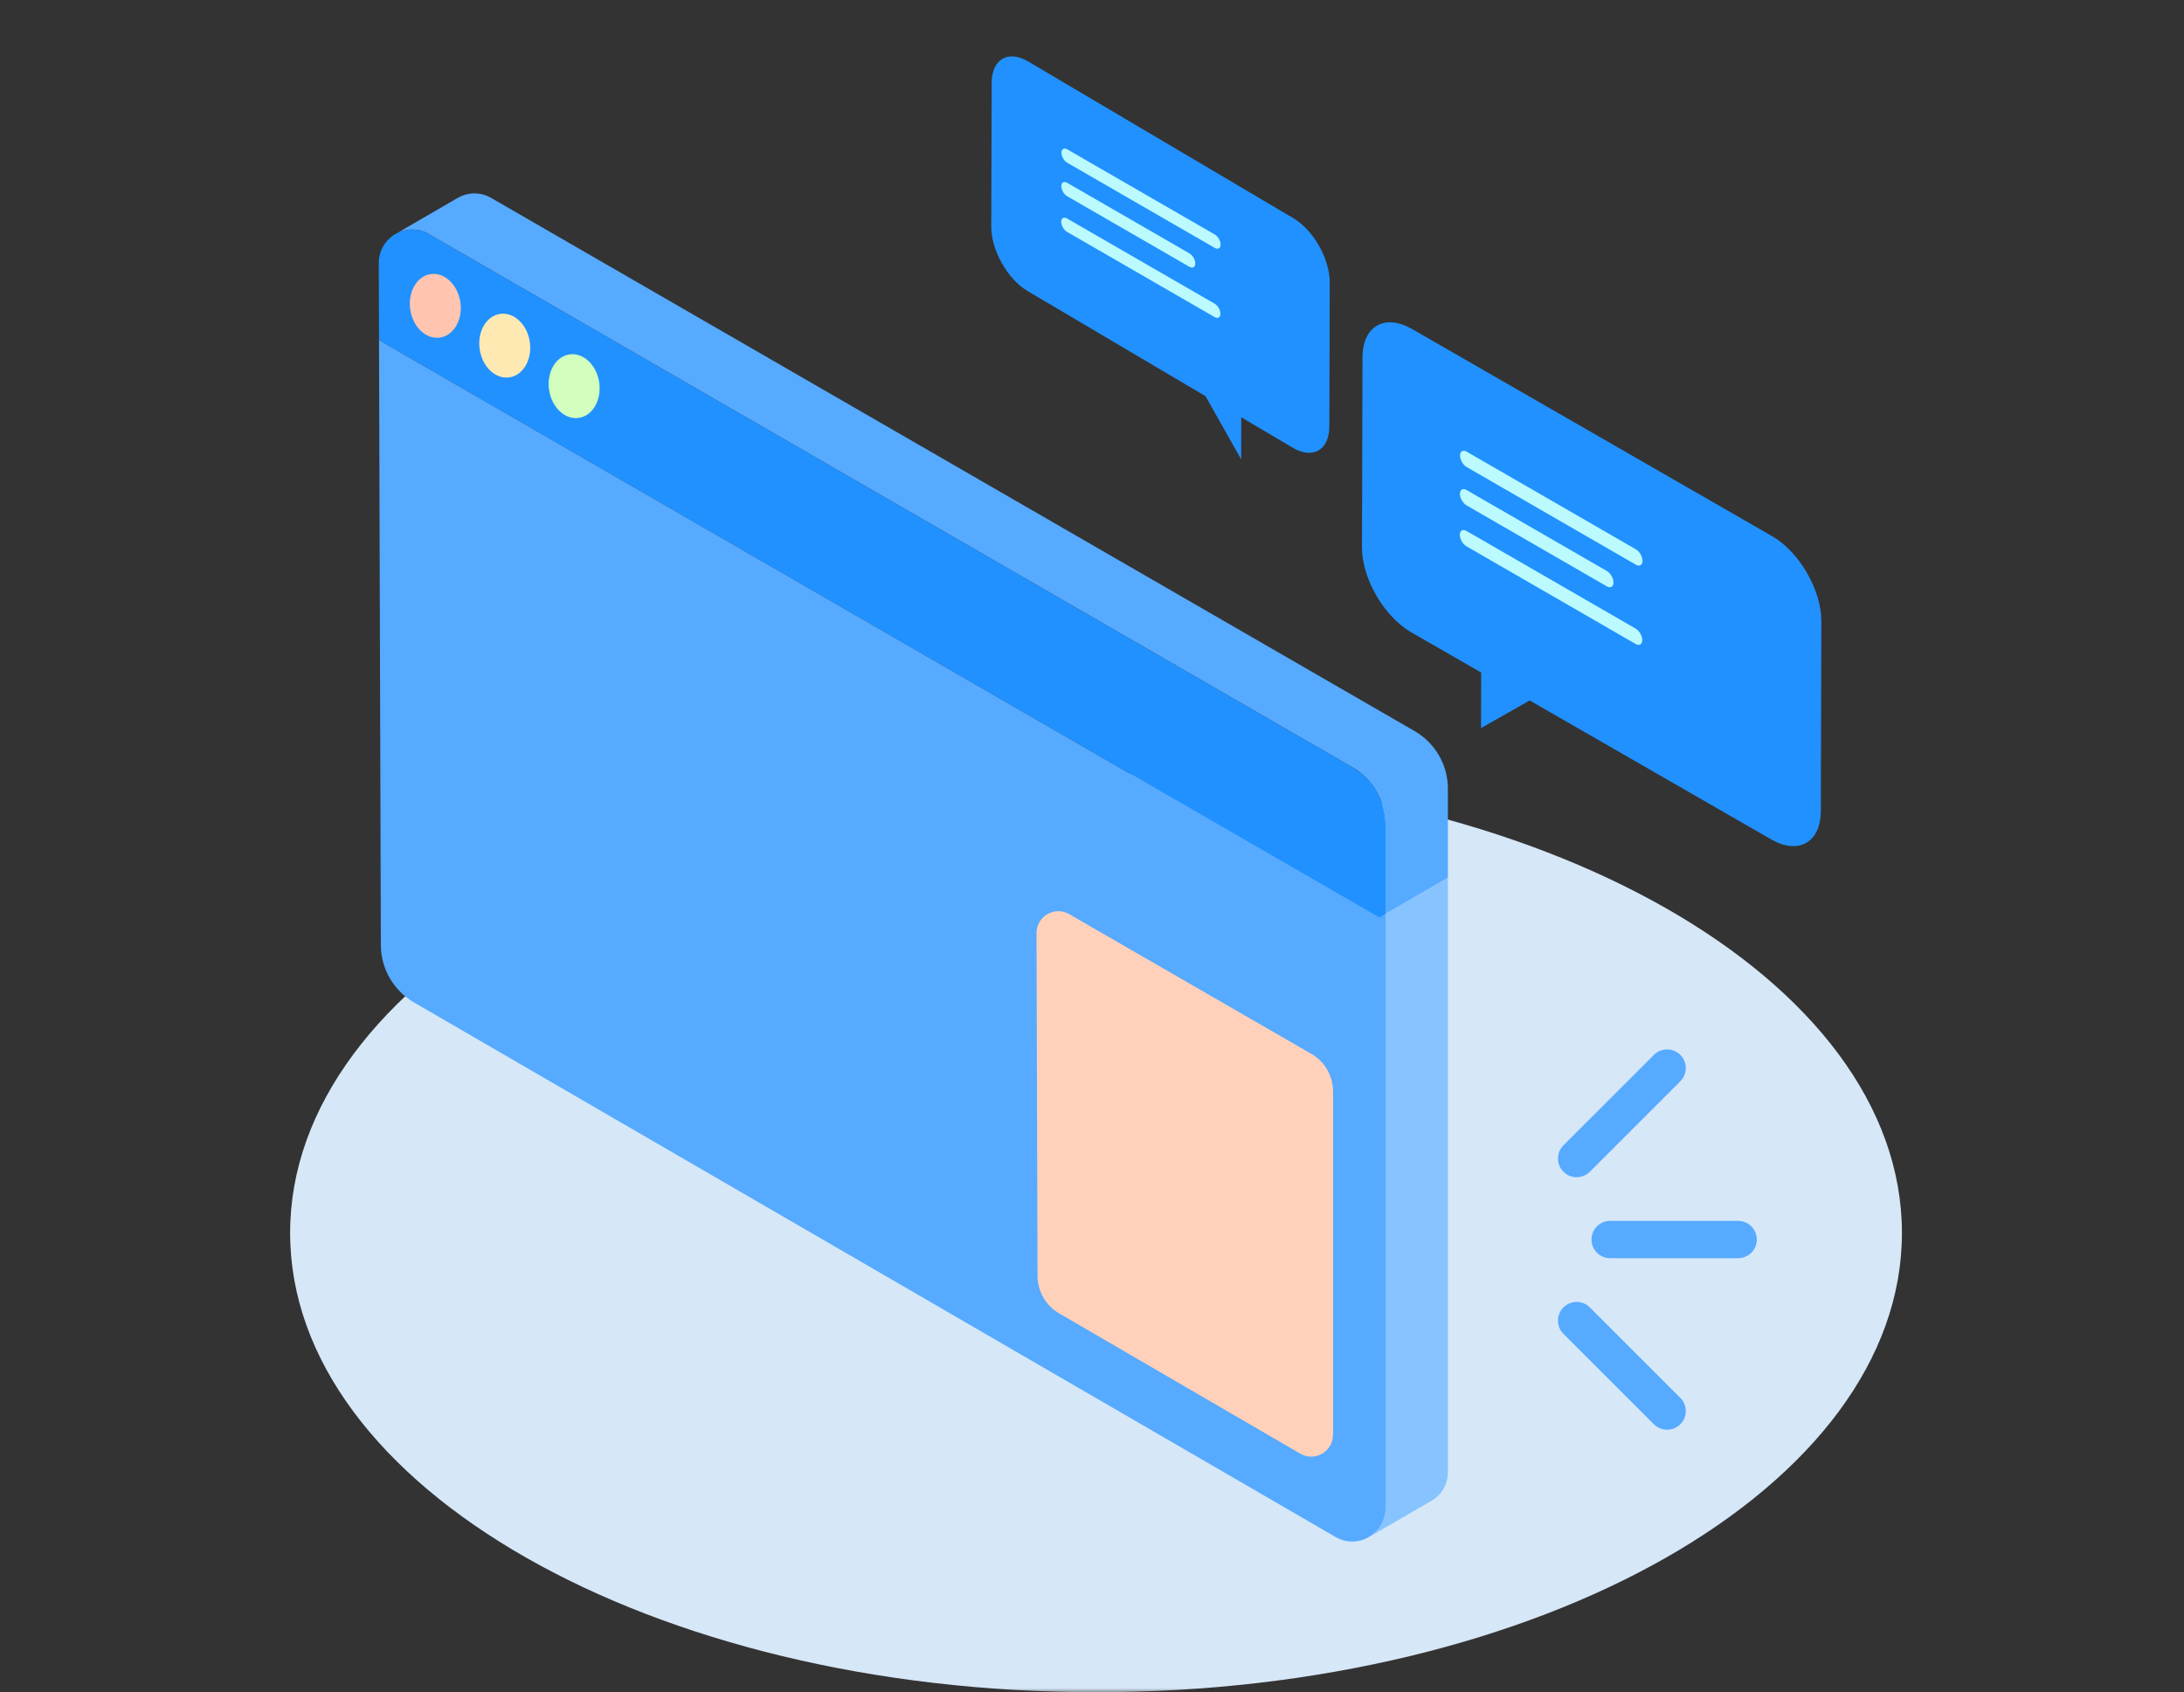 <svg width="271" height="210" viewBox="0 0 271 210" fill="none" xmlns="http://www.w3.org/2000/svg">
<rect x="0" y="0" width="271" height="210" fill="#333333" stroke="none"/>
<mask id="mask0_249_304" style="mask-type:alpha" maskUnits="userSpaceOnUse" x="0" y="0" width="271" height="210">
<rect width="271" height="210" fill="#D9D9D9"/>
</mask>
<g mask="url(#mask0_249_304)">
<path d="M136 96C80.777 96 36 121.528 36 153C36 184.472 80.777 210 136 210C191.223 210 236 184.487 236 153C236 121.528 191.223 96 136 96Z" fill="#D6E7F7"/>
<path d="M219.87 66.525L175.234 40.841C171.839 38.886 169.078 40.455 169.066 44.344L169 67.898C168.988 71.787 171.733 76.52 175.127 78.475L183.792 83.461L183.772 90.353L189.809 86.924L219.766 104.159C223.161 106.114 225.922 104.545 225.934 100.656L226 77.102C226.012 73.213 223.267 68.48 219.873 66.525" fill="#2191FF"/>
<path d="M160.482 27.075L127.593 7.636C125.092 6.157 123.057 7.345 123.049 10.288L123 28.114C122.992 31.058 125.013 34.64 127.514 36.119L149.585 49.163L154.006 57L154.021 51.784L160.405 55.558C162.906 57.037 164.943 55.85 164.951 52.908L165 35.082C165.008 32.139 162.987 28.555 160.484 27.077" fill="#2191FF"/>
<path d="M150.739 29.104L132.431 18.534C132.031 18.304 131.708 18.489 131.707 18.948C131.705 19.406 132.028 19.965 132.427 20.195L150.734 30.765C151.134 30.995 151.457 30.811 151.459 30.352C151.46 29.893 151.137 29.334 150.739 29.104Z" fill="#BBFAFF"/>
<path d="M147.595 31.448L132.419 22.686C132.019 22.456 131.696 22.641 131.694 23.1C131.693 23.558 132.016 24.118 132.414 24.348L147.591 33.109C147.991 33.339 148.314 33.154 148.315 32.696C148.317 32.237 147.994 31.678 147.595 31.448Z" fill="#BBFAFF"/>
<path d="M150.715 37.685L132.407 27.115C132.007 26.885 131.684 27.07 131.682 27.529C131.681 27.987 132.004 28.546 132.402 28.776L150.71 39.346C151.11 39.576 151.433 39.392 151.435 38.933C151.436 38.474 151.113 37.915 150.715 37.685Z" fill="#BBFAFF"/>
<path d="M202.986 68.171L181.999 56.054C181.541 55.791 181.17 56.003 181.169 56.528C181.167 57.054 181.538 57.695 181.994 57.959L202.981 70.076C203.439 70.339 203.81 70.127 203.812 69.602C203.813 69.076 203.443 68.435 202.986 68.171Z" fill="#BBFAFF"/>
<path d="M199.383 70.858L181.986 60.814C181.527 60.551 181.157 60.763 181.155 61.288C181.153 61.814 181.524 62.455 181.981 62.719L199.378 72.762C199.836 73.026 200.207 72.814 200.208 72.288C200.21 71.763 199.839 71.122 199.383 70.858Z" fill="#BBFAFF"/>
<path d="M202.959 78.008L181.972 65.891C181.513 65.628 181.143 65.84 181.141 66.365C181.139 66.891 181.51 67.532 181.967 67.796L202.953 79.912C203.412 80.176 203.782 79.964 203.784 79.439C203.786 78.913 203.415 78.272 202.959 78.008Z" fill="#BBFAFF"/>
<path d="M53.205 29.046L167.79 95.208C170.345 96.687 171.927 99.416 171.927 102.373V113.416L179.663 108.929V97.886C179.663 94.929 178.091 92.199 175.526 90.721L60.941 24.559C59.555 23.763 58.004 23.866 56.794 24.559L49.068 29.046C50.278 28.343 51.83 28.25 53.215 29.046H53.205Z" fill="#56AAFF"/>
<path d="M171.927 113.416V187.156C171.927 188.749 171.058 190.041 169.859 190.744L177.594 186.257C178.804 185.564 179.663 184.272 179.663 182.669V108.928L171.927 113.416Z" fill="#87C3FF"/>
<path d="M171.151 113.871L54.798 46.685L47.031 42.198L47.258 117.272C47.258 120.209 48.841 122.928 51.385 124.407L165.722 190.734C167.098 191.53 168.659 191.437 169.859 190.734C171.058 190.031 171.927 188.749 171.927 187.146V113.405L171.151 113.86V113.871Z" fill="#56AAFF"/>
<path d="M167.79 95.208L53.205 29.046C51.819 28.25 50.268 28.354 49.058 29.046C47.858 29.749 47 31.052 47 32.644L47.031 42.208L54.798 46.696L171.151 113.881L171.927 113.426V102.384C171.927 99.427 170.355 96.697 167.79 95.219V95.208Z" fill="#2191FF"/>
<path d="M54.59 41.894C56.308 41.643 57.443 39.676 57.125 37.501C56.806 35.325 55.156 33.766 53.438 34.017C51.72 34.268 50.585 36.235 50.903 38.41C51.221 40.586 52.872 42.146 54.59 41.894Z" fill="#FFC5B1"/>
<path d="M63.207 46.831C64.925 46.58 66.06 44.612 65.742 42.437C65.424 40.262 63.773 38.702 62.055 38.953C60.337 39.204 59.202 41.172 59.52 43.347C59.838 45.522 61.489 47.082 63.207 46.831Z" fill="#FFE9B3"/>
<path d="M71.819 51.859C73.537 51.608 74.671 49.641 74.353 47.466C74.035 45.29 72.385 43.73 70.666 43.982C68.948 44.233 67.814 46.2 68.132 48.375C68.45 50.551 70.101 52.11 71.819 51.859Z" fill="#D2FFBE"/>
<path d="M165.412 178.058V135.439C165.412 133.516 164.388 131.737 162.713 130.776L132.66 113.437C130.861 112.403 128.616 113.705 128.616 115.784L128.741 158.341C128.741 160.253 129.764 162.021 131.419 162.983L161.348 180.395C163.147 181.439 165.402 180.146 165.402 178.068L165.412 178.058Z" fill="#FFD1BA"/>
<path d="M197.274 162.246C196.369 161.342 194.903 161.342 193.998 162.246C193.093 163.151 193.093 164.617 193.998 165.522L205.223 176.744C206.127 177.649 207.594 177.649 208.499 176.744C209.404 175.84 209.404 174.373 208.499 173.469L197.274 162.246Z" fill="#56AAFF"/>
<path d="M199.798 151.506C198.519 151.506 197.481 152.543 197.481 153.822C197.481 155.101 198.519 156.138 199.798 156.138H215.672C216.952 156.138 217.989 155.101 217.989 153.822C217.989 152.543 216.952 151.506 215.672 151.506H199.798Z" fill="#56AAFF"/>
<path d="M194.001 142.131C193.097 143.036 193.097 144.502 194.001 145.407C194.906 146.311 196.373 146.311 197.277 145.407L208.502 134.184C209.407 133.28 209.407 131.813 208.502 130.909C207.598 130.004 206.131 130.004 205.226 130.909L194.001 142.131Z" fill="#56AAFF"/>
</g>
</svg>
